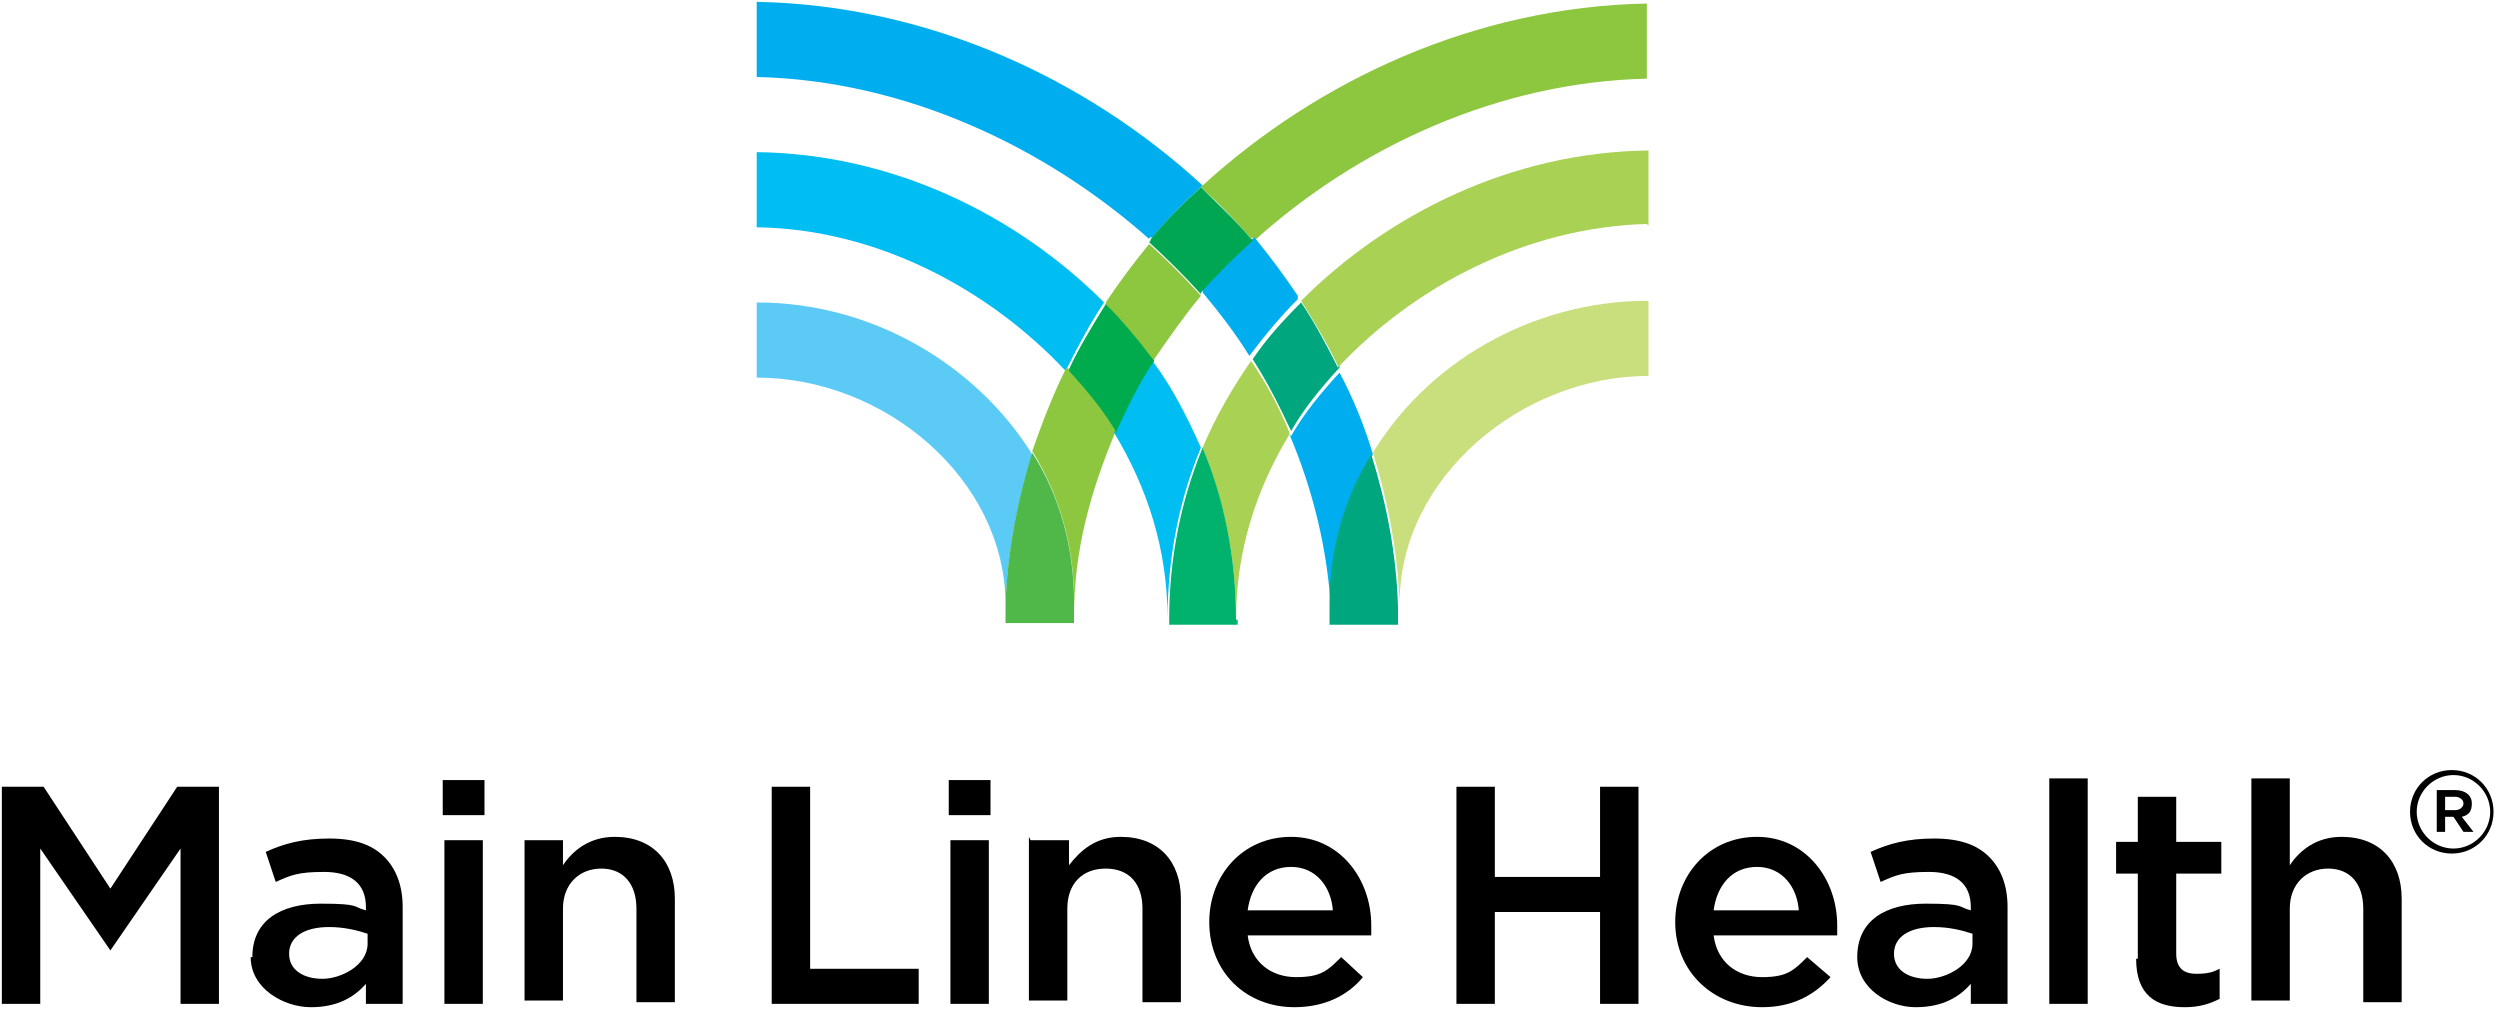 <svg width="332" height="134" viewBox="0 0 332 134" fill="none" xmlns="http://www.w3.org/2000/svg">
<path d="M0.245 104.48H5.789L14.66 118.009L23.532 104.48H29.076V133.312H23.975V112.686L14.66 126.215L5.346 112.686V133.312H0.245V104.48Z" fill="black"/>
<path d="M48.816 125.55V123.998C47.485 123.554 45.711 123.111 43.715 123.111C40.388 123.111 38.392 124.441 38.392 126.659C38.392 128.877 40.388 129.986 42.828 129.986C45.267 129.986 48.816 128.212 48.816 125.329M33.513 127.103C33.513 122.224 37.283 120.006 42.606 120.006C47.928 120.006 46.82 120.449 48.594 120.893V120.449C48.594 117.345 46.598 115.792 43.049 115.792C39.501 115.792 38.614 116.236 36.618 117.123L35.287 113.131C37.727 112.022 40.166 111.356 43.715 111.356C47.263 111.356 49.481 112.244 51.033 113.796C52.586 115.348 53.473 117.566 53.473 120.449V133.313H48.594V130.651C47.041 132.426 44.824 133.756 41.275 133.756C37.727 133.756 33.291 131.317 33.291 127.103" fill="black"/>
<path d="M59.017 111.578H64.118V133.312H59.017V111.578ZM58.795 103.594H64.34V108.251H58.795V103.594Z" fill="black"/>
<path d="M69.661 111.577H74.762V114.904C76.093 112.908 78.311 111.134 81.637 111.134C86.738 111.134 89.621 114.46 89.621 119.34V133.09H84.52V120.67C84.52 117.344 82.746 115.348 79.863 115.348C76.98 115.348 74.762 117.344 74.762 120.67V132.868H69.661V111.134V111.577Z" fill="black"/>
<path d="M102.485 104.48H107.586V128.655H122.002V133.312H102.485V104.48Z" fill="black"/>
<path d="M126.216 111.578H131.317V133.312H126.216V111.578ZM125.995 103.594H131.539V108.251H125.995V103.594Z" fill="black"/>
<path d="M136.861 111.577H141.962V114.904C143.514 112.908 145.51 111.134 148.837 111.134C153.938 111.134 156.821 114.46 156.821 119.34V133.09H151.72V120.67C151.72 117.344 149.946 115.348 146.841 115.348C143.736 115.348 141.74 117.344 141.74 120.67V132.868H136.639V111.134L136.861 111.577Z" fill="black"/>
<path d="M177.002 120.892C176.78 117.787 174.784 115.126 171.458 115.126C168.131 115.126 166.135 117.565 165.691 120.892H177.002ZM160.59 122.445C160.59 116.235 165.026 111.134 171.458 111.134C177.889 111.134 182.103 116.678 182.103 122.888C182.103 129.098 182.103 123.775 182.103 124.219H165.691C166.135 127.767 168.796 129.763 172.123 129.763C175.45 129.763 176.337 128.876 178.111 127.102L180.994 129.763C178.998 132.203 175.893 133.755 171.901 133.755C165.469 133.755 160.59 129.098 160.59 122.445Z" fill="black"/>
<path d="M193.415 104.48H198.516V116.457H212.488V104.48H217.589V133.312H212.488V121.114H198.516V133.312H193.415V104.48Z" fill="black"/>
<path d="M238.88 120.892C238.659 117.787 236.663 115.126 233.336 115.126C230.009 115.126 228.013 117.565 227.57 120.892H238.88ZM222.469 122.445C222.469 116.235 226.904 111.134 233.336 111.134C239.768 111.134 243.981 116.678 243.981 122.888C243.981 129.098 243.981 123.775 243.981 124.219H227.57C228.013 127.767 230.675 129.763 234.001 129.763C237.328 129.763 238.215 128.876 239.989 127.102L243.094 129.763C240.877 132.203 237.993 133.755 234.001 133.755C227.57 133.755 222.469 129.098 222.469 122.445Z" fill="black"/>
<path d="M261.945 125.55V123.998C260.614 123.554 258.84 123.111 256.844 123.111C253.517 123.111 251.521 124.441 251.521 126.659C251.521 128.877 253.517 129.986 255.957 129.986C258.396 129.986 261.945 128.212 261.945 125.329M246.642 127.103C246.642 122.224 250.412 120.006 255.735 120.006C261.058 120.006 259.949 120.449 261.723 120.893V120.449C261.723 117.345 259.727 115.792 256.179 115.792C252.63 115.792 251.743 116.236 249.747 117.123L248.416 113.131C250.856 112.022 253.295 111.356 256.844 111.356C260.392 111.356 262.61 112.244 264.163 113.796C265.715 115.348 266.602 117.566 266.602 120.449V133.313H261.723V130.651C260.171 132.426 257.953 133.756 254.404 133.756C250.856 133.756 246.642 131.317 246.642 127.103Z" fill="black"/>
<path d="M272.146 103.372H277.247V133.312H272.146V103.372Z" fill="black"/>
<path d="M283.901 127.324V116.013H281.018V111.8H283.901V105.812H289.002V111.8H294.99V116.013H289.002V126.659C289.002 128.655 290.111 129.32 291.664 129.32C293.216 129.32 293.881 129.098 294.768 128.655V132.647C293.438 133.312 292.107 133.756 290.111 133.756C286.341 133.756 283.679 132.203 283.679 127.324" fill="black"/>
<path d="M298.983 103.371H304.084V114.904C305.415 112.908 307.632 111.134 310.959 111.134C316.06 111.134 318.943 114.46 318.943 119.339V133.09H313.842V120.67C313.842 117.343 312.068 115.347 309.185 115.347C306.302 115.347 304.084 117.343 304.084 120.67V132.868H298.983V102.928V103.371Z" fill="black"/>
<path d="M326.04 107.586C326.706 107.586 327.149 107.143 327.149 106.699C327.149 106.256 326.706 105.812 326.04 105.812H324.71V107.586H326.04ZM323.379 104.925H326.04C327.371 104.925 328.258 105.59 328.258 106.699C328.258 107.808 327.815 108.252 326.927 108.474L328.48 110.47H327.149L325.819 108.474H324.71V110.47H323.601V104.925H323.379ZM330.698 107.808C330.698 105.147 328.48 102.929 325.819 102.929C323.157 102.929 320.939 105.147 320.939 107.808C320.939 110.47 323.157 112.687 325.819 112.687C328.48 112.687 330.698 110.47 330.698 107.808ZM320.052 107.808C320.052 104.703 322.492 102.264 325.597 102.264C328.702 102.264 331.141 104.703 331.141 107.808C331.141 110.913 328.702 113.353 325.597 113.353C322.492 113.353 320.052 110.913 320.052 107.808Z" fill="black"/>
<path d="M185.874 81.637C185.874 82.081 185.874 80.306 185.874 80.085C185.874 63.451 202.064 49.922 218.919 49.922V39.942C203.173 39.942 189.422 48.37 182.325 60.124C184.321 66.556 185.652 73.431 185.874 80.306C185.874 80.75 185.874 80.972 185.874 81.415" fill="#C9DE7D"/>
<path d="M171.239 57.463C169.908 54.137 168.134 50.81 166.138 47.927C163.698 51.475 161.48 55.245 159.706 59.459C162.589 66.556 164.142 74.097 164.142 82.303C164.142 82.525 164.142 82.525 164.142 82.303C164.142 73.21 166.803 65.004 171.239 57.685" fill="#A9D154"/>
<path d="M218.919 29.962V19.982C200.733 20.204 184.322 28.41 172.789 39.943C174.563 42.826 176.338 45.709 177.668 48.592V48.814C187.87 37.947 202.729 30.184 218.698 29.741" fill="#A9D154"/>
<path d="M166.358 31.515C166.358 31.515 166.358 31.737 166.579 31.959C180.33 19.539 198.959 10.889 218.698 10.446V0.466C195.854 0.909 175.007 10.668 159.704 24.64C159.704 24.64 159.704 24.64 159.482 24.862C161.922 27.079 164.14 29.297 166.136 31.737" fill="#8DC63F"/>
<path d="M153.272 47.704C155.268 44.821 157.265 41.938 159.482 39.277C157.265 36.837 155.047 34.619 152.607 32.401C150.611 34.841 148.615 37.502 146.841 40.164C146.841 40.164 146.841 40.385 146.841 40.607C149.28 43.047 151.498 45.486 153.272 48.148" fill="#8DC63F"/>
<path d="M141.519 49.035C139.744 52.584 138.414 56.132 137.083 59.903C140.631 65.669 142.628 72.322 142.628 79.641C142.628 86.96 142.628 80.75 142.628 81.415C142.628 81.637 142.628 81.859 142.628 81.859C142.628 72.987 144.845 65.225 148.172 57.241C146.398 54.136 144.18 51.475 141.74 48.813" fill="#8DC63F"/>
<path d="M133.535 80.528C133.757 73.431 135.088 66.778 137.084 60.346C129.765 48.592 116.015 40.164 100.49 40.164V50.144C117.567 50.144 133.535 63.673 133.535 80.306C133.535 96.94 133.535 80.972 133.535 81.415V81.637C133.535 81.637 133.535 81.193 133.535 80.75" fill="#5BCBF5"/>
<path d="M137.083 60.124C135.087 66.556 133.756 73.431 133.534 80.306C133.534 80.75 133.534 80.971 133.534 81.415C133.534 81.859 133.534 82.302 133.534 82.746H142.627C142.627 81.859 142.627 80.75 142.627 79.862C142.627 72.544 140.631 65.668 137.083 60.124Z" fill="#50B848"/>
<path d="M141.741 48.814C143.294 45.709 144.846 42.826 146.621 40.164C135.088 28.632 118.676 20.426 100.49 20.204V30.184C116.458 30.406 131.318 38.39 141.52 49.257V49.035" fill="#00BDF2"/>
<path d="M155.047 82.303C155.047 74.097 156.599 66.335 159.482 59.459C157.708 55.467 155.712 51.475 153.051 47.927C151.055 51.032 149.502 54.137 147.95 57.463C152.385 64.782 155.047 72.988 155.047 82.081C155.047 91.174 155.047 82.303 155.047 82.081V82.303Z" fill="#00BDF2"/>
<path d="M164.141 82.302C164.141 74.097 162.589 66.334 159.706 59.459C156.822 66.556 155.27 74.097 155.27 82.302C155.27 82.524 155.27 82.746 155.27 82.968H164.363C164.363 82.968 164.363 82.524 164.363 82.302H164.141Z" fill="#00B26B"/>
<path d="M148.173 57.463C149.725 54.136 151.278 50.809 153.274 47.926C151.278 45.265 149.06 42.603 146.842 40.386C145.068 43.269 143.294 46.152 141.963 49.035V49.257C144.402 51.918 146.62 54.58 148.395 57.685" fill="#00AB4E"/>
<path d="M159.706 38.833C161.924 41.495 164.142 44.378 165.916 47.261C167.912 44.6 170.13 41.938 172.348 39.721C172.348 39.721 172.348 39.499 172.348 39.277C170.573 36.616 168.577 33.954 166.581 31.515C164.142 33.733 161.924 35.95 159.706 38.39" fill="#00AEEF"/>
<path d="M153.052 31.515C155.048 29.076 157.266 26.858 159.706 24.64C159.706 24.64 159.706 24.64 159.484 24.418C144.181 10.446 123.334 0.688 100.49 0.244V10.224C120.229 10.668 138.858 19.539 152.609 31.737C152.609 31.737 152.609 31.515 152.83 31.515H153.052Z" fill="#00AEEF"/>
<path d="M171.237 57.685C174.342 65.004 176.338 72.988 176.781 81.416C176.781 81.416 176.781 81.194 176.781 80.085C176.781 72.766 178.777 66.113 182.326 60.347C181.217 56.577 179.664 52.806 177.89 49.48C175.451 52.141 173.233 54.802 171.459 57.907" fill="#00AEEF"/>
<path d="M176.561 80.085C176.561 80.972 176.561 82.081 176.561 82.968H185.654C185.654 82.525 185.654 82.081 185.654 81.638C185.654 81.194 185.654 80.972 185.654 80.529C185.432 73.432 184.101 66.778 182.105 60.347C178.557 66.113 176.561 72.766 176.561 80.085Z" fill="#00A77E"/>
<path d="M177.67 48.813C176.118 45.709 174.565 42.825 172.791 40.164C170.351 42.604 168.134 45.043 166.359 47.705C168.355 50.809 169.908 53.914 171.46 57.241C173.235 54.136 175.452 51.475 177.892 48.813V48.592" fill="#00A77E"/>
<path d="M159.484 38.834C161.702 36.395 163.92 34.177 166.359 31.959C166.359 31.959 166.359 31.738 166.137 31.738C164.141 29.298 161.702 27.08 159.484 24.862C157.045 27.08 154.827 29.298 152.831 31.738C152.831 31.738 152.831 31.959 152.609 32.181C155.048 34.399 157.266 36.617 159.484 39.056" fill="#00A651"/>
</svg>

